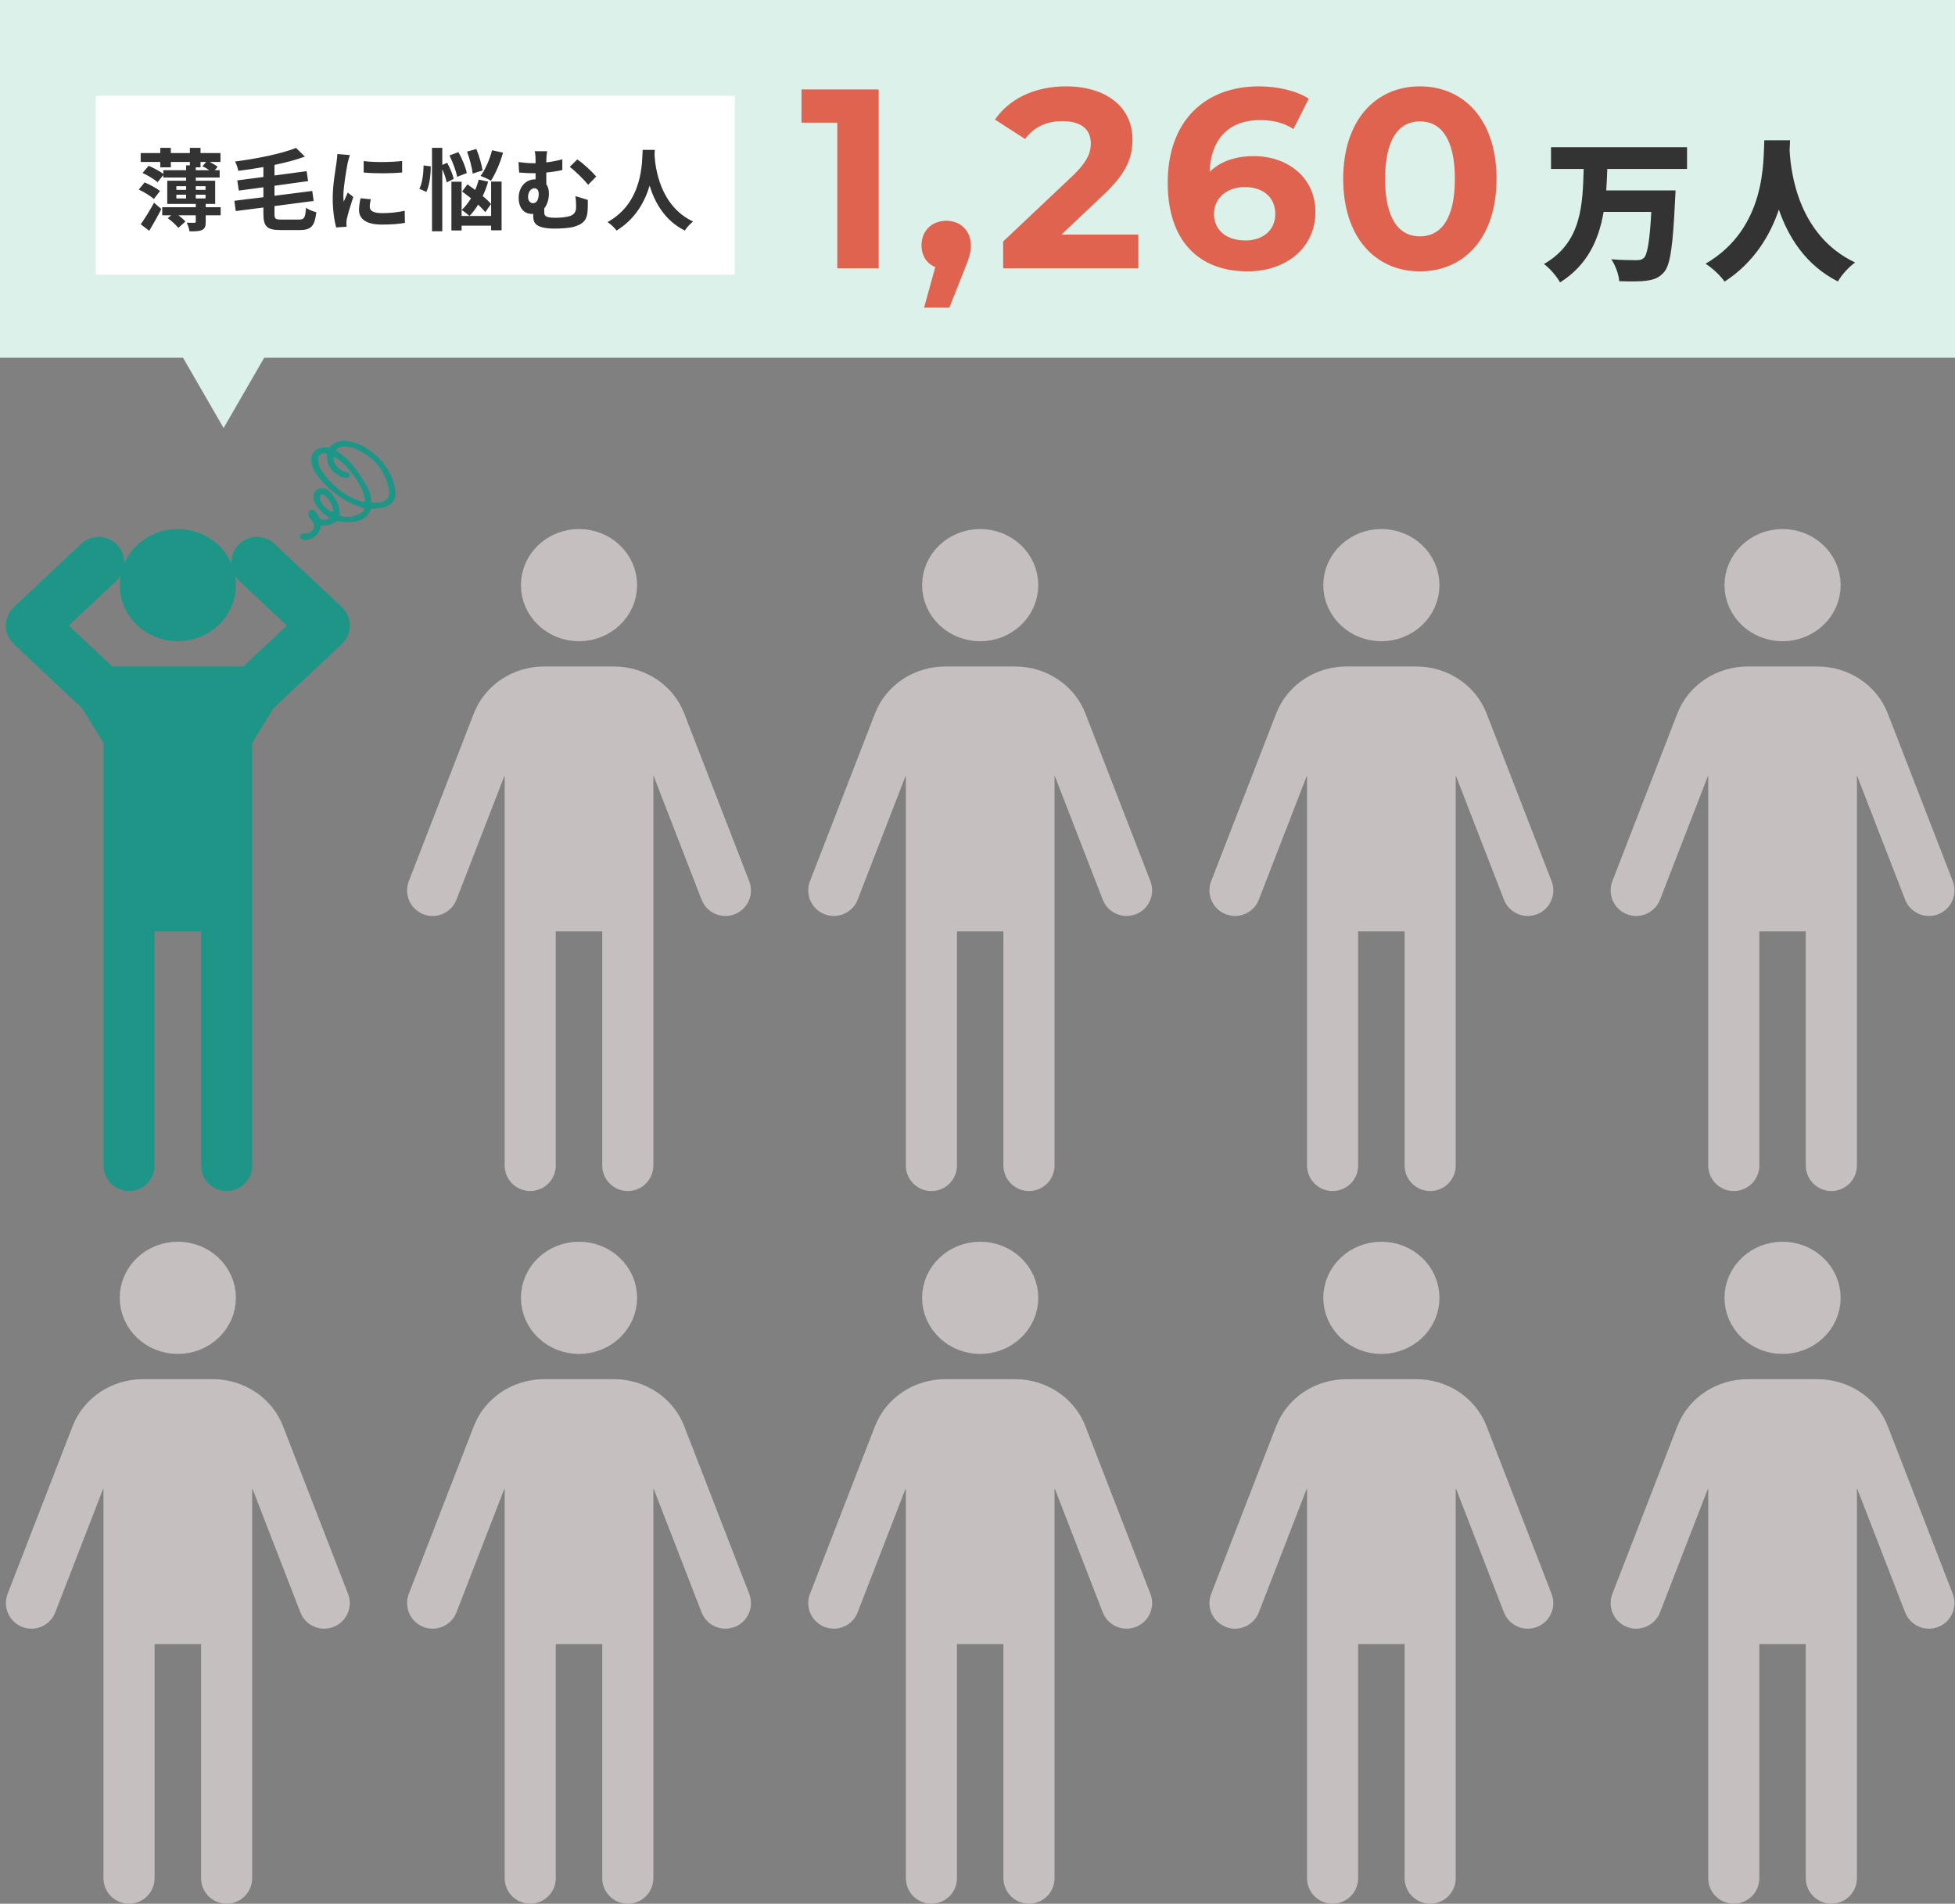 <?xml version="1.0" encoding="UTF-8"?>
<svg xmlns="http://www.w3.org/2000/svg" width="306" height="298" viewBox="0 0 306 298" fill="none">
  <rect x="0" y="0" width="306" height="298" fill="#808080" stroke="none"/>
  <path d="M82.991 141.797V182.437ZM98.265 141.797V182.437ZM67.717 139.381L77.899 113.109ZM113.539 139.381L103.357 113.109ZM90.628 86.812C93.439 86.812 95.719 88.954 95.719 91.594C95.719 94.233 93.439 96.375 90.628 96.375C87.818 96.375 85.537 94.233 85.537 91.594C85.537 88.954 87.818 86.812 90.628 86.812ZM77.899 113.109H82.991V141.797H98.265V113.109H103.357C102.247 110.241 99.341 108.328 96.093 108.328H85.167C81.918 108.328 79.013 110.241 77.903 113.109H77.899Z" fill="#C5C0BF"></path>
  <path d="M82.991 141.797V182.437M82.991 141.797V113.109H77.899M82.991 141.797H98.265M98.265 141.797V182.437M98.265 141.797V113.109H103.357M67.717 139.381L77.899 113.109M77.899 113.109H77.903C79.013 110.241 81.918 108.328 85.167 108.328H96.093C99.341 108.328 102.247 110.241 103.357 113.109M113.539 139.381L103.357 113.109M90.628 86.812C93.439 86.812 95.719 88.954 95.719 91.594C95.719 94.233 93.439 96.375 90.628 96.375C87.818 96.375 85.537 94.233 85.537 91.594C85.537 88.954 87.818 86.812 90.628 86.812Z" stroke="#C5C0BF" stroke-width="8" stroke-linecap="round" stroke-linejoin="round"></path>
  <rect x="86.726" y="110.4" width="10.862" height="30.6" fill="#C5C0BF"></rect>
  <path d="M145.784 141.798V182.438ZM161.058 141.798V182.438ZM130.51 139.381L140.693 113.11ZM176.333 139.381L166.15 113.11ZM153.421 86.813C156.232 86.813 158.513 88.955 158.513 91.594C158.513 94.234 156.232 96.376 153.421 96.376C150.611 96.376 148.33 94.234 148.33 91.594C148.33 88.955 150.611 86.813 153.421 86.813ZM140.693 113.11H145.784V141.798H161.058V113.11H166.15C165.04 110.241 162.134 108.329 158.886 108.329H147.96C144.711 108.329 141.806 110.241 140.696 113.11H140.693Z" fill="#C5C0BF"></path>
  <path d="M145.784 141.798V182.438M145.784 141.798V113.11H140.693M145.784 141.798H161.058M161.058 141.798V182.438M161.058 141.798V113.11H166.15M130.51 139.381L140.693 113.11M140.693 113.11H140.696C141.806 110.241 144.711 108.329 147.96 108.329H158.886C162.134 108.329 165.04 110.241 166.15 113.11M176.333 139.381L166.15 113.11M153.421 86.813C156.232 86.813 158.513 88.955 158.513 91.594C158.513 94.234 156.232 96.376 153.421 96.376C150.611 96.376 148.33 94.234 148.33 91.594C148.33 88.955 150.611 86.813 153.421 86.813Z" stroke="#C5C0BF" stroke-width="8" stroke-linecap="round" stroke-linejoin="round"></path>
  <rect x="149.516" y="110.4" width="10.862" height="30.6" fill="#C5C0BF"></rect>
  <path d="M208.579 141.798V182.438ZM223.853 141.798V182.438ZM193.305 139.381L203.488 113.11ZM239.128 139.381L228.945 113.11ZM216.216 86.813C219.027 86.813 221.308 88.955 221.308 91.594C221.308 94.234 219.027 96.376 216.216 96.376C213.406 96.376 211.125 94.234 211.125 91.594C211.125 88.955 213.406 86.813 216.216 86.813ZM203.488 113.11H208.579V141.798H223.853V113.11H228.945C227.835 110.241 224.929 108.329 221.681 108.329H210.755C207.506 108.329 204.601 110.241 203.491 113.11H203.488Z" fill="#C5C0BF"></path>
  <path d="M208.579 141.798V182.438M208.579 141.798V113.11H203.488M208.579 141.798H223.853M223.853 141.798V182.438M223.853 141.798V113.11H228.945M193.305 139.381L203.488 113.11M203.488 113.11H203.491C204.601 110.241 207.506 108.329 210.755 108.329H221.681C224.929 108.329 227.835 110.241 228.945 113.11M239.128 139.381L228.945 113.11M216.216 86.813C219.027 86.813 221.308 88.955 221.308 91.594C221.308 94.234 219.027 96.376 216.216 96.376C213.406 96.376 211.125 94.234 211.125 91.594C211.125 88.955 213.406 86.813 216.216 86.813Z" stroke="#C5C0BF" stroke-width="8" stroke-linecap="round" stroke-linejoin="round"></path>
  <rect x="212.311" y="110.4" width="10.862" height="30.6" fill="#C5C0BF"></rect>
  <path d="M271.374 141.798V182.438ZM286.648 141.798V182.438ZM256.1 139.381L266.282 113.11ZM301.922 139.381L291.74 113.11ZM279.011 86.813C281.822 86.813 284.102 88.955 284.102 91.594C284.102 94.234 281.822 96.376 279.011 96.376C276.201 96.376 273.92 94.234 273.92 91.594C273.92 88.955 276.201 86.813 279.011 86.813ZM266.282 113.11H271.374V141.798H286.648V113.11H291.74C290.63 110.241 287.724 108.329 284.476 108.329H273.55C270.301 108.329 267.396 110.241 266.286 113.11H266.282Z" fill="#C5C0BF"></path>
  <path d="M271.374 141.798V182.438M271.374 141.798V113.11H266.282M271.374 141.798H286.648M286.648 141.798V182.438M286.648 141.798V113.11H291.74M256.1 139.381L266.282 113.11M266.282 113.11H266.286C267.396 110.241 270.301 108.329 273.55 108.329H284.476C287.724 108.329 290.63 110.241 291.74 113.11M301.922 139.381L291.74 113.11M279.011 86.813C281.822 86.813 284.102 88.955 284.102 91.594C284.102 94.234 281.822 96.376 279.011 96.376C276.201 96.376 273.92 94.234 273.92 91.594C273.92 88.955 276.201 86.813 279.011 86.813Z" stroke="#C5C0BF" stroke-width="8" stroke-linecap="round" stroke-linejoin="round"></path>
  <rect x="275.107" y="110.4" width="10.862" height="30.6" fill="#C5C0BF"></rect>
  <path d="M82.991 253.359V294ZM98.265 253.359V294ZM67.717 250.943L77.9 224.672ZM113.54 250.943L103.357 224.672ZM90.628 198.375C93.439 198.375 95.72 200.517 95.72 203.156C95.72 205.796 93.439 207.938 90.628 207.938C87.818 207.938 85.537 205.796 85.537 203.156C85.537 200.517 87.818 198.375 90.628 198.375ZM77.9 224.672H82.991V253.359H98.265V224.672H103.357C102.247 221.803 99.341 219.891 96.093 219.891H85.167C81.918 219.891 79.013 221.803 77.903 224.672H77.9Z" fill="#C5C0BF"></path>
  <path d="M82.991 253.359V294M82.991 253.359V224.672H77.9M82.991 253.359H98.265M98.265 253.359V294M98.265 253.359V224.672H103.357M67.717 250.943L77.9 224.672M77.9 224.672H77.903C79.013 221.803 81.918 219.891 85.167 219.891H96.093C99.341 219.891 102.247 221.803 103.357 224.672M113.54 250.943L103.357 224.672M90.628 198.375C93.439 198.375 95.72 200.517 95.72 203.156C95.72 205.796 93.439 207.938 90.628 207.938C87.818 207.938 85.537 205.796 85.537 203.156C85.537 200.517 87.818 198.375 90.628 198.375Z" stroke="#C5C0BF" stroke-width="8" stroke-linecap="round" stroke-linejoin="round"></path>
  <rect x="86.727" y="221.963" width="10.862" height="30.6" fill="#C5C0BF"></rect>
  <path d="M20.196 253.359V293.999ZM35.471 253.359V293.999ZM4.922 250.943L15.105 224.671ZM50.745 250.943L40.562 224.671ZM27.833 198.374C30.644 198.374 32.925 200.516 32.925 203.156C32.925 205.795 30.644 207.937 27.833 207.937C25.023 207.937 22.742 205.795 22.742 203.156C22.742 200.516 25.023 198.374 27.833 198.374ZM15.105 224.671H20.196V253.359H35.471V224.671H40.562C39.452 221.803 36.546 219.89 33.298 219.89H22.372C19.124 219.89 16.218 221.803 15.108 224.671H15.105Z" fill="#C5C0BF"></path>
  <path d="M20.196 253.359V293.999M20.196 253.359V224.671H15.105M20.196 253.359H35.471M35.471 253.359V293.999M35.471 253.359V224.671H40.562M4.922 250.943L15.105 224.671M15.105 224.671H15.108C16.218 221.803 19.124 219.89 22.372 219.89H33.298C36.546 219.89 39.452 221.803 40.562 224.671M50.745 250.943L40.562 224.671M27.833 198.374C30.644 198.374 32.925 200.516 32.925 203.156C32.925 205.795 30.644 207.937 27.833 207.937C25.023 207.937 22.742 205.795 22.742 203.156C22.742 200.516 25.023 198.374 27.833 198.374Z" stroke="#C5C0BF" stroke-width="8" stroke-linecap="round" stroke-linejoin="round"></path>
  <rect x="23.93" y="221.963" width="10.862" height="30.6" fill="#C5C0BF"></rect>
  <path d="M145.784 253.359V294ZM161.058 253.359V294ZM130.51 250.943L140.693 224.672ZM176.333 250.943L166.15 224.672ZM153.421 198.375C156.232 198.375 158.513 200.517 158.513 203.156C158.513 205.796 156.232 207.938 153.421 207.938C150.611 207.938 148.33 205.796 148.33 203.156C148.33 200.517 150.611 198.375 153.421 198.375ZM140.693 224.672H145.784V253.359H161.058V224.672H166.15C165.04 221.803 162.134 219.891 158.886 219.891H147.96C144.711 219.891 141.806 221.803 140.696 224.672H140.693Z" fill="#C5C0BF"></path>
  <path d="M145.784 253.359V294M145.784 253.359V224.672H140.693M145.784 253.359H161.058M161.058 253.359V294M161.058 253.359V224.672H166.15M130.51 250.943L140.693 224.672M140.693 224.672H140.696C141.806 221.803 144.711 219.891 147.96 219.891H158.886C162.134 219.891 165.04 221.803 166.15 224.672M176.333 250.943L166.15 224.672M153.421 198.375C156.232 198.375 158.513 200.517 158.513 203.156C158.513 205.796 156.232 207.938 153.421 207.938C150.611 207.938 148.33 205.796 148.33 203.156C148.33 200.517 150.611 198.375 153.421 198.375Z" stroke="#C5C0BF" stroke-width="8" stroke-linecap="round" stroke-linejoin="round"></path>
  <rect x="149.516" y="221.963" width="10.862" height="30.6" fill="#C5C0BF"></rect>
  <path d="M208.579 253.359V294ZM223.853 253.359V294ZM193.305 250.943L203.488 224.672ZM239.128 250.943L228.945 224.672ZM216.216 198.375C219.027 198.375 221.308 200.517 221.308 203.156C221.308 205.796 219.027 207.938 216.216 207.938C213.406 207.938 211.125 205.796 211.125 203.156C211.125 200.517 213.406 198.375 216.216 198.375ZM203.488 224.672H208.579V253.359H223.853V224.672H228.945C227.835 221.803 224.929 219.891 221.681 219.891H210.755C207.506 219.891 204.601 221.803 203.491 224.672H203.488Z" fill="#C5C0BF"></path>
  <path d="M208.579 253.359V294M208.579 253.359V224.672H203.488M208.579 253.359H223.853M223.853 253.359V294M223.853 253.359V224.672H228.945M193.305 250.943L203.488 224.672M203.488 224.672H203.491C204.601 221.803 207.506 219.891 210.755 219.891H221.681C224.929 219.891 227.835 221.803 228.945 224.672M239.128 250.943L228.945 224.672M216.216 198.375C219.027 198.375 221.308 200.517 221.308 203.156C221.308 205.796 219.027 207.938 216.216 207.938C213.406 207.938 211.125 205.796 211.125 203.156C211.125 200.517 213.406 198.375 216.216 198.375Z" stroke="#C5C0BF" stroke-width="8" stroke-linecap="round" stroke-linejoin="round"></path>
  <rect x="212.311" y="221.963" width="10.862" height="30.6" fill="#C5C0BF"></rect>
  <path d="M271.374 253.359V294ZM286.648 253.359V294ZM256.1 250.943L266.282 224.672ZM301.922 250.943L291.74 224.672ZM279.011 198.375C281.822 198.375 284.102 200.517 284.102 203.156C284.102 205.796 281.822 207.938 279.011 207.938C276.201 207.938 273.92 205.796 273.92 203.156C273.92 200.517 276.201 198.375 279.011 198.375ZM266.282 224.672H271.374V253.359H286.648V224.672H291.74C290.63 221.803 287.724 219.891 284.476 219.891H273.55C270.301 219.891 267.396 221.803 266.286 224.672H266.282Z" fill="#C5C0BF"></path>
  <path d="M271.374 253.359V294M271.374 253.359V224.672H266.282M271.374 253.359H286.648M286.648 253.359V294M286.648 253.359V224.672H291.74M256.1 250.943L266.282 224.672M266.282 224.672H266.286C267.396 221.803 270.301 219.891 273.55 219.891H284.476C287.724 219.891 290.63 221.803 291.74 224.672M301.922 250.943L291.74 224.672M279.011 198.375C281.822 198.375 284.102 200.517 284.102 203.156C284.102 205.796 281.822 207.938 279.011 207.938C276.201 207.938 273.92 205.796 273.92 203.156C273.92 200.517 276.201 198.375 279.011 198.375Z" stroke="#C5C0BF" stroke-width="8" stroke-linecap="round" stroke-linejoin="round"></path>
  <rect x="275.107" y="221.963" width="10.862" height="30.6" fill="#C5C0BF"></rect>
  <path d="M20.196 141.797V182.437M20.196 141.797V115.156L15.997 108.328M20.196 141.797H35.471M35.471 141.797V182.437M35.471 141.797V115.156L39.669 108.328M39.669 108.328H15.997M39.669 108.328L50.745 97.927L40.219 88.043M15.997 108.328L4.922 97.927L15.448 88.043M27.833 86.812C30.644 86.812 32.925 88.954 32.925 91.594C32.925 94.233 30.644 96.375 27.833 96.375C25.023 96.375 22.742 94.233 22.742 91.594C22.742 88.954 25.023 86.812 27.833 86.812Z" stroke="#1E9687" stroke-width="8" stroke-linecap="round" stroke-linejoin="round"></path>
  <rect x="20.908" y="110.835" width="15.988" height="32.029" fill="#1E9687"></rect>
  <rect x="20.908" y="86.812" width="11.724" height="9.008" fill="#1E9687"></rect>
  <path fill-rule="evenodd" clip-rule="evenodd" d="M50.261 82.306C51.218 82.315 52.074 82.122 52.758 81.548C53.677 81.749 54.568 81.835 55.465 81.667C56.485 81.475 57.368 81.096 57.825 80.177C57.91 80.008 57.994 79.838 58.095 79.637C58.466 79.614 58.846 79.612 59.219 79.562C59.627 79.508 60.054 79.466 60.424 79.32C61.529 78.889 62.049 77.972 61.869 76.791C61.7 75.677 61.357 74.601 60.754 73.61C59.79 72.025 58.483 70.718 56.725 69.815C56.191 69.541 55.608 69.313 55.016 69.167C53.65 68.827 52.549 68.951 51.532 70.067C51.325 70.051 51.089 70.017 50.852 70.017C49.543 70.02 48.625 70.889 48.727 72.057C48.802 72.905 49.083 73.709 49.633 74.408C51.109 76.285 52.898 77.862 55.211 78.902C55.764 79.15 56.355 79.329 56.958 79.551C56.973 80.012 56.646 80.291 56.247 80.476C55.295 80.919 54.301 81.085 53.189 80.706C53.181 80.497 53.184 80.287 53.165 80.079C53.05 78.891 52.48 77.879 51.643 76.976C51.267 76.57 50.799 76.343 50.186 76.432C49.605 76.516 49.181 76.887 49.103 77.415C49.014 78.022 49.184 78.585 49.503 79.119C49.835 79.674 50.301 80.13 50.837 80.531C51.07 80.707 51.308 80.878 51.586 81.082C51.117 81.445 50.653 81.372 50.131 81.281C49.997 81.016 49.879 80.727 49.71 80.466C49.574 80.256 49.406 80.043 49.195 79.899C48.834 79.651 48.309 79.894 48.275 80.303C48.237 80.764 48.444 81.154 48.776 81.489C48.988 81.704 49.157 81.917 49.154 82.224C49.147 82.965 48.58 83.501 47.732 83.541C47.595 83.548 47.441 83.496 47.323 83.537C47.177 83.588 47.002 83.687 46.953 83.805C46.902 83.924 46.942 84.12 47.026 84.23C47.274 84.552 47.662 84.582 48.05 84.511C48.956 84.343 49.629 83.897 49.997 83.124C50.104 82.898 50.152 82.65 50.261 82.306ZM58.161 78.662C58.124 78.474 58.089 78.357 58.079 78.237C58.008 77.356 57.711 76.536 57.23 75.772C56.754 75.017 56.279 74.261 55.756 73.533C54.964 72.433 54.012 71.456 52.822 70.68C52.723 70.615 52.67 70.495 52.604 70.41C52.906 70.045 53.287 69.949 53.72 69.921C54.543 69.868 55.292 70.067 56.001 70.415C58.466 71.629 60.049 73.458 60.708 75.914C60.82 76.333 60.907 76.768 60.911 77.195C60.919 77.982 60.359 78.547 59.484 78.653C59.08 78.703 58.662 78.662 58.16 78.662H58.161ZM57.093 78.58C56.879 78.553 56.701 78.564 56.556 78.507C55.957 78.272 55.339 78.06 54.779 77.762C53.055 76.841 51.722 75.549 50.609 74.069C50.362 73.738 50.156 73.367 50.017 72.988C49.877 72.612 49.816 72.206 49.774 71.808C49.742 71.511 49.917 71.26 50.214 71.12C50.513 70.979 50.829 70.802 51.182 71.127C51.182 71.258 51.179 71.412 51.182 71.566C51.214 72.973 51.984 73.968 53.343 74.608C53.606 74.733 53.931 74.769 54.232 74.8C54.449 74.823 54.63 74.706 54.705 74.506C54.779 74.304 54.658 74.055 54.425 73.968C54.236 73.898 54.024 73.874 53.836 73.803C53.311 73.607 52.886 73.3 52.608 72.847C52.361 72.443 52.062 72.049 52.282 71.498C52.447 71.579 52.615 71.627 52.733 71.726C53.189 72.103 53.66 72.472 54.069 72.889C55.126 73.967 55.951 75.189 56.602 76.495C56.866 77.025 56.975 77.617 57.136 78.186C57.166 78.292 57.114 78.418 57.092 78.581L57.093 78.58ZM52.126 80.158C51.435 79.95 50.843 79.494 50.446 78.848C50.175 78.409 49.96 77.953 50.209 77.453C50.547 77.312 50.764 77.468 50.957 77.656C51.578 78.265 51.986 78.973 52.145 79.789C52.168 79.904 52.133 80.028 52.124 80.157L52.126 80.158Z" fill="#1E9687"></path>
  <path d="M0 0H306V56H0V0Z" fill="#DCF1EA"></path>
  <path d="M125.452 14H137.532V42H131.052V19.2H125.452V14ZM148.116 34.56C150.356 34.56 151.956 36.12 151.956 38.4C151.956 39.44 151.796 40.2 150.876 42.4L148.596 48.16H144.636L146.396 41.8C145.076 41.28 144.236 40.04 144.236 38.4C144.236 36.08 145.916 34.56 148.116 34.56ZM166.135 36.72H178.175V42H157.015V37.8L167.815 27.6C170.295 25.24 170.735 23.8 170.735 22.44C170.735 20.24 169.215 18.96 166.255 18.96C163.855 18.96 161.815 19.88 160.455 21.76L155.735 18.72C157.895 15.56 161.815 13.52 166.855 13.52C173.095 13.52 177.255 16.72 177.255 21.8C177.255 24.52 176.495 27 172.575 30.64L166.135 36.72ZM196.251 24.44C201.651 24.44 205.891 27.88 205.891 33.16C205.891 38.88 201.211 42.48 195.291 42.48C187.571 42.48 182.771 37.64 182.771 28.6C182.771 18.92 188.611 13.52 197.051 13.52C200.011 13.52 202.891 14.2 204.851 15.44L202.451 20.2C200.891 19.16 199.091 18.8 197.211 18.8C192.531 18.8 189.531 21.56 189.331 26.92C190.971 25.28 193.331 24.44 196.251 24.44ZM194.931 37.64C197.691 37.64 199.611 36.04 199.611 33.48C199.611 30.92 197.731 29.28 194.851 29.28C192.011 29.28 190.011 31.04 190.011 33.48C190.011 35.88 191.811 37.64 194.931 37.64ZM222.24 42.48C215.36 42.48 210.24 37.24 210.24 28C210.24 18.76 215.36 13.52 222.24 13.52C229.16 13.52 234.24 18.76 234.24 28C234.24 37.24 229.16 42.48 222.24 42.48ZM222.24 37C225.48 37 227.72 34.36 227.72 28C227.72 21.64 225.48 19 222.24 19C219.04 19 216.8 21.64 216.8 28C216.8 34.36 219.04 37 222.24 37Z" fill="#DF634E"></path>
  <path d="M264.056 26.448H251.576C251.552 27.576 251.48 28.68 251.408 29.808H262.256C262.256 29.808 262.232 30.864 262.184 31.296C261.848 38.52 261.44 41.448 260.48 42.576C259.688 43.512 258.824 43.8 257.648 43.944C256.64 44.088 255.008 44.064 253.448 44.016C253.376 43.032 252.872 41.544 252.2 40.584C253.808 40.728 255.392 40.728 256.136 40.728C256.64 40.728 256.952 40.68 257.288 40.392C257.864 39.864 258.224 37.632 258.464 33.168H251C250.256 37.488 248.528 41.472 244.184 44.208C243.656 43.248 242.6 42.024 241.664 41.328C247.592 37.92 247.712 32.064 247.88 26.448H242.768V23.04H264.056V26.448ZM276.152 21.96H280.184C280.16 22.416 280.136 22.944 280.112 23.544C280.304 27 281.456 36.864 290.36 41.088C289.232 41.928 288.2 43.104 287.672 44.064C282.56 41.472 279.872 37.008 278.432 32.808C277.064 36.84 274.568 41.064 269.936 44.088C269.312 43.176 268.184 42.096 266.96 41.28C276.512 35.736 275.984 25.104 276.152 21.96Z" fill="#333333"></path>
  <rect x="15" y="15" width="100" height="28" fill="white"></rect>
  <path d="M23.364 36.12L22.02 35.112C22.608 34.3 23.434 32.984 24.106 31.738L25.254 32.718C24.694 33.838 23.994 35.056 23.364 36.12ZM25.044 29.904L24.078 31.15C23.588 30.688 22.538 30.058 21.726 29.666L22.636 28.56C23.434 28.882 24.512 29.456 25.044 29.904ZM27.606 30.478V31.066H29.132V30.478H27.606ZM27.606 29.148V29.722H29.132V29.148H27.606ZM32.17 29.148H30.644V29.722H32.17V29.148ZM30.644 31.066H32.17V30.478H30.644V31.066ZM30.644 26.194V26.642H32.758C32.422 26.404 32.03 26.18 31.694 26.026L32.268 25.354H31.386V26.194H30.644ZM34.536 32.438V33.698H32.198V34.734C32.198 35.42 32.086 35.77 31.61 36.008C31.134 36.218 30.504 36.218 29.664 36.218C29.608 35.798 29.412 35.252 29.23 34.86C29.72 34.874 30.28 34.888 30.42 34.874C30.588 34.86 30.644 34.832 30.644 34.692V33.698H27.928C28.362 34.02 28.782 34.384 29.02 34.678L27.914 35.672C27.578 35.238 26.864 34.58 26.262 34.16L26.794 33.698H25.394V32.438H30.644V31.92H26.178V28.294H29.132V27.79H25.562V27.398L24.666 28.518C24.162 28.07 23.126 27.44 22.314 27.076L23.266 25.956C24.008 26.264 25.002 26.796 25.562 27.216V26.642H29.132V25.886H29.72V25.354H26.738V26.194H25.086V25.354H22.02V23.954H25.086V23.142H26.738V23.954H29.72V23.142H31.386V23.954H34.508V25.354H32.828C33.29 25.592 33.766 25.872 34.06 26.096L33.626 26.642H34.382V27.79H30.644V28.294H33.682V31.92H32.198V32.438H34.536ZM44.028 34.37H46.814C47.64 34.37 47.794 34.062 47.892 32.536C48.312 32.816 49.026 33.11 49.516 33.222C49.264 35.308 48.76 36.008 46.954 36.008H43.874C41.802 36.008 41.228 35.448 41.228 33.474V32.48L36.902 33.04L36.678 31.43L41.228 30.87V29.316L37.378 29.834L37.14 28.238L41.228 27.706V26.152C39.912 26.39 38.568 26.586 37.294 26.74C37.238 26.32 36.986 25.634 36.79 25.284C40.262 24.836 44.056 24.066 46.338 23.156L47.724 24.514C46.338 25.032 44.686 25.452 42.964 25.816V27.468L47.99 26.796L48.228 28.35L42.964 29.078V30.646L48.872 29.89L49.096 31.458L42.964 32.256V33.474C42.964 34.258 43.104 34.37 44.028 34.37ZM56.922 25.214C58.644 25.452 61.43 25.382 62.942 25.2V27.006C61.22 27.16 58.686 27.174 56.922 27.006V25.214ZM58.042 31.192C57.93 31.654 57.874 31.99 57.874 32.368C57.874 32.984 58.406 33.362 59.834 33.362C61.08 33.362 62.116 33.25 63.348 32.998L63.376 34.888C62.466 35.056 61.346 35.154 59.764 35.154C57.356 35.154 56.194 34.3 56.194 32.858C56.194 32.312 56.278 31.752 56.432 31.038L58.042 31.192ZM54.766 24.276C54.654 24.57 54.472 25.27 54.416 25.522C54.234 26.46 53.744 29.26 53.744 30.66C53.744 30.926 53.758 31.29 53.8 31.57C54.01 31.094 54.234 30.604 54.43 30.142L55.298 30.828C54.906 31.99 54.444 33.516 54.29 34.258C54.248 34.468 54.22 34.776 54.22 34.916C54.22 35.07 54.234 35.294 54.248 35.49L52.624 35.602C52.344 34.636 52.078 32.928 52.078 31.024C52.078 28.924 52.512 26.558 52.666 25.48C52.708 25.088 52.792 24.556 52.806 24.108L54.766 24.276ZM77.026 23.52L78.734 23.898C78.286 25.522 77.544 27.216 76.844 28.294C76.466 28.042 75.668 27.706 75.22 27.538C75.962 26.558 76.634 24.976 77.026 23.52ZM75.528 26.684L73.988 27.174C73.89 26.292 73.512 24.836 73.106 23.73L74.562 23.324C74.996 24.416 75.416 25.816 75.528 26.684ZM73.064 27.09L71.552 27.678C71.398 26.81 70.88 25.396 70.348 24.332L71.762 23.814C72.322 24.836 72.896 26.194 73.064 27.09ZM66.302 25.9L67.422 26.04C67.436 27.37 67.226 28.994 66.736 30.044L65.644 29.554C66.092 28.686 66.288 27.16 66.302 25.9ZM71.006 28.014L69.914 28.546C69.816 28 69.55 27.202 69.228 26.488V36.204H67.618V23.142H69.228V25.816L69.998 25.48C70.432 26.292 70.88 27.328 71.006 28.014ZM76.858 31.934L75.948 33.222C75.682 32.872 75.29 32.452 74.842 32.032C74.422 32.718 73.96 33.32 73.484 33.81C73.218 33.558 72.616 33.082 72.266 32.872C72.798 32.382 73.288 31.752 73.722 31.038C73.246 30.66 72.77 30.296 72.336 29.974L73.162 28.854C73.54 29.12 73.96 29.428 74.38 29.736C74.604 29.218 74.786 28.672 74.94 28.112L76.41 28.434C76.186 29.204 75.892 29.974 75.556 30.688C76.088 31.122 76.55 31.556 76.858 31.934ZM76.872 33.81V28.42H78.51V36.05H76.872V35.322H72.252V36.078H70.656V28.448H72.252V33.81H76.872ZM85.65 23.674C85.566 24.08 85.51 24.598 85.51 25.424C86.322 25.326 87.176 25.172 88.016 24.934V26.614C87.19 26.81 86.308 26.936 85.51 27.006V28.84C85.776 29.204 85.916 29.694 85.916 30.254C85.916 31.136 85.692 32.004 85.188 32.62C85.188 32.816 85.188 33.012 85.188 33.18C85.188 33.782 85.342 34.09 86.994 34.09C87.694 34.09 88.604 34.006 89.136 33.838C89.864 33.628 90.172 33.152 90.172 32.438C90.172 31.878 90.158 31.36 90.06 30.702L92.006 31.29C92.006 32.018 92.02 32.354 91.978 32.928C91.908 34.202 91.53 34.986 89.906 35.476C89.276 35.686 87.82 35.784 86.868 35.784C83.606 35.784 83.466 34.748 83.466 33.768C83.466 33.67 83.466 33.572 83.466 33.474C83.396 33.488 83.326 33.488 83.242 33.488C82.22 33.488 81.184 32.76 81.184 30.968C81.184 29.316 82.248 28.07 83.774 28.07H83.83C83.83 27.762 83.83 27.44 83.83 27.118C83.732 27.118 83.634 27.118 83.536 27.118C82.934 27.118 82.178 27.09 81.254 27.006L81.156 25.368C81.926 25.48 82.752 25.55 83.41 25.55C83.55 25.55 83.69 25.55 83.83 25.55C83.83 25.508 83.83 25.466 83.83 25.438C83.83 24.556 83.802 24.08 83.69 23.674H85.65ZM90.354 24.962C91.222 25.508 92.692 26.88 93.322 27.636L92.062 28.924C91.306 28 89.976 26.712 89.178 26.124L90.354 24.962ZM83.424 31.808C84.068 31.808 84.32 31.122 84.32 30.338C84.32 29.792 84.054 29.47 83.662 29.47C83.102 29.47 82.654 30.016 82.654 30.842C82.654 31.458 83.018 31.808 83.424 31.808ZM100.588 23.464H102.492C102.478 23.688 102.464 23.968 102.45 24.262C102.562 26.194 103.262 32.228 108.484 34.678C107.966 35.07 107.462 35.644 107.196 36.092C104.032 34.524 102.464 31.64 101.68 29.064C100.924 31.584 99.454 34.286 96.5 36.092C96.206 35.658 95.66 35.154 95.1 34.762C100.686 31.668 100.49 25.312 100.588 23.464Z" fill="#333333"></path>
  <path d="M35 67L28.072 55L41.928 55L35 67Z" fill="#DCF1EA"></path>
</svg>
